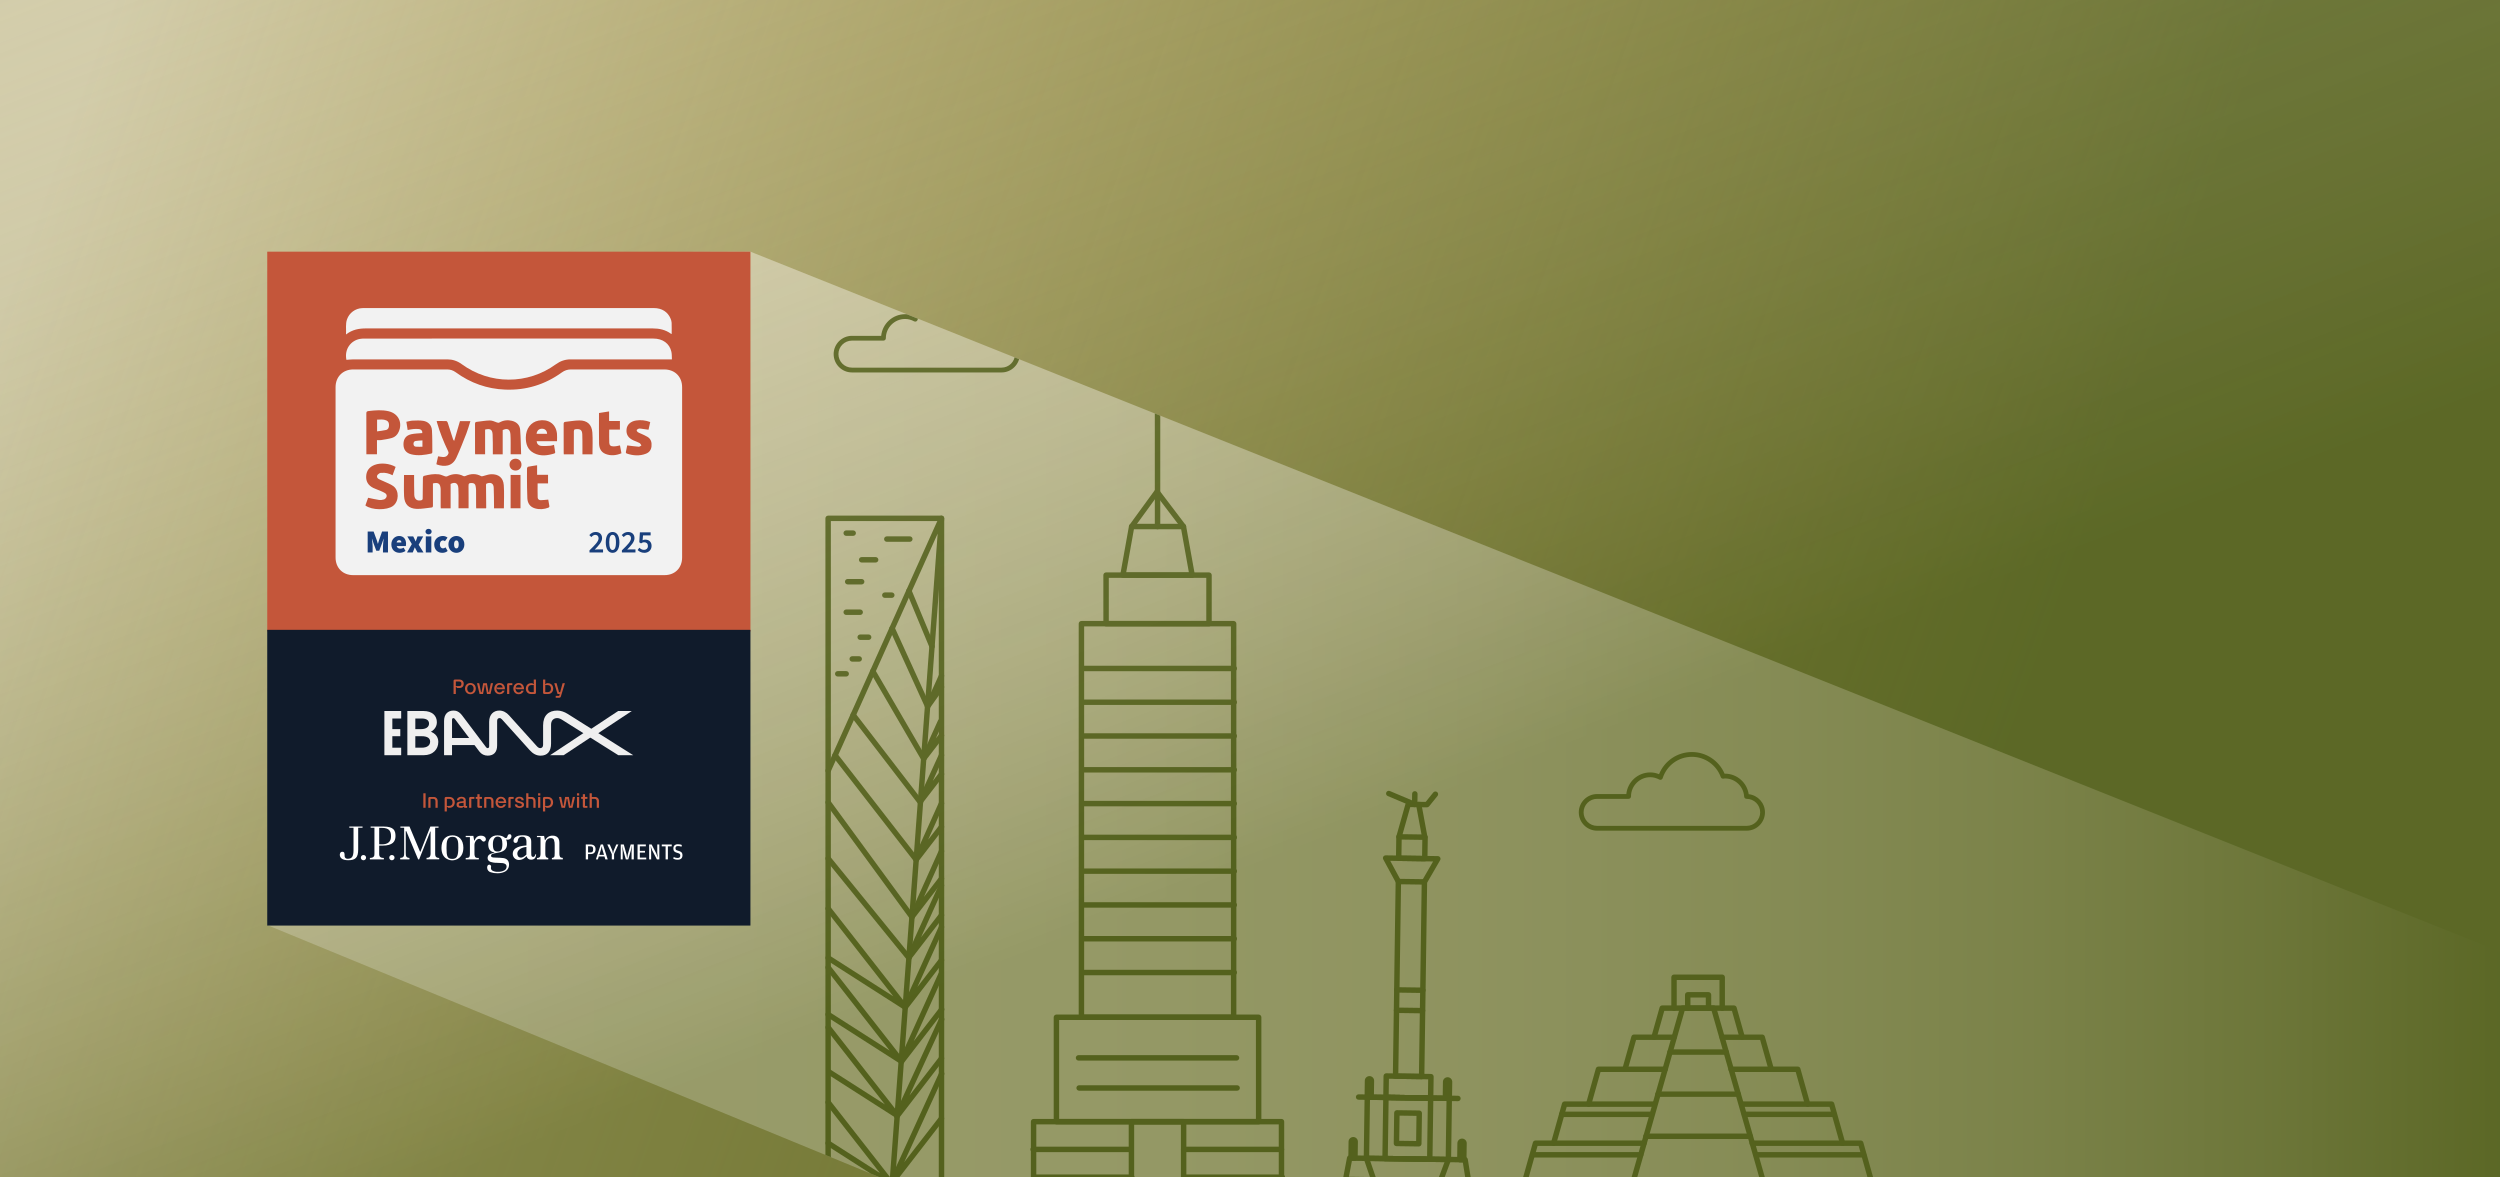 <?xml version="1.0" encoding="UTF-8"?>
<svg id="Camada_1" data-name="Camada 1" xmlns="http://www.w3.org/2000/svg" xmlns:xlink="http://www.w3.org/1999/xlink" viewBox="0 0 3024 1424">
  <rect x="0" y="0" width="3024" height="1424" fill="#333333" stroke="none"/>
  <defs>
    <style>
      .cls-1 {
        fill: none;
      }

      .cls-2 {
        fill: url(#Gradiente_sem_nome_11);
      }

      .cls-3 {
        fill: #efefef;
      }

      .cls-4 {
        fill: #101b2b;
      }

      .cls-5 {
        fill: #646f2f;
      }

      .cls-6 {
        fill: url(#Gradiente_sem_nome_7);
        fill-opacity: .9;
      }

      .cls-7 {
        fill: url(#Gradiente_sem_nome_2);
        fill-opacity: .5;
      }

      .cls-8 {
        fill: #c4563a;
      }

      .cls-9 {
        clip-path: url(#clippath-3);
      }

      .cls-10 {
        clip-path: url(#clippath-2);
      }

      .cls-11 {
        fill: #fff;
      }

      .cls-12 {
        fill: #f2f2f2;
      }

      .cls-13 {
        fill: #54611d;
      }

      .cls-14 {
        fill: url(#Gradiente_sem_nome_11-2);
      }

      .cls-15 {
        fill: url(#Gradiente_sem_nome_11-3);
      }

      .cls-16 {
        clip-path: url(#clippath);
      }

      .cls-17 {
        fill: #193f7c;
      }
    </style>
    <clipPath id="clippath">
      <rect class="cls-1" x="-3425.5" y="0" width="3024" height="1424"/>
    </clipPath>
    <linearGradient id="Gradiente_sem_nome_11" data-name="Gradiente sem nome 11" x1="-9593.68" y1="1251.37" x2="-6377.64" y2="1251.37" gradientTransform="translate(-9888.55) rotate(-180) scale(1 -1)" gradientUnits="userSpaceOnUse">
      <stop offset="0" stop-color="#54611d"/>
      <stop offset=".04" stop-color="#667031"/>
      <stop offset=".12" stop-color="#868b55"/>
      <stop offset=".21" stop-color="#a2a374"/>
      <stop offset=".31" stop-color="#b8b68d"/>
      <stop offset=".42" stop-color="#c9c4a0"/>
      <stop offset=".54" stop-color="#d5cfad"/>
      <stop offset=".7" stop-color="#dcd5b5"/>
      <stop offset="1" stop-color="#dfd7b8"/>
    </linearGradient>
    <clipPath id="clippath-2">
      <rect class="cls-1" y="0" width="3024" height="1424"/>
    </clipPath>
    <linearGradient id="Gradiente_sem_nome_7" data-name="Gradiente sem nome 7" x1="2387.04" y1="398.04" x2="71.04" y2="1232.04" gradientTransform="translate(0 1425.15) scale(1 -1)" gradientUnits="userSpaceOnUse">
      <stop offset="0" stop-color="#f5c363" stop-opacity="0"/>
      <stop offset="1" stop-color="#dfd7b8"/>
    </linearGradient>
    <linearGradient id="Gradiente_sem_nome_11-2" data-name="Gradiente sem nome 11" x1="-13019.18" y1="1247.32" x2="-9803.14" y2="1247.32" xlink:href="#Gradiente_sem_nome_11"/>
    <linearGradient id="Gradiente_sem_nome_11-3" data-name="Gradiente sem nome 11" x1="-13019.18" y1="1247.32" x2="-9803.14" y2="1247.32" xlink:href="#Gradiente_sem_nome_11"/>
    <clipPath id="clippath-3">
      <polygon class="cls-15" points="323.85 1119.25 2924.64 2190.22 3539.9 2087.97 3539.9 1357.62 907.72 304.43 323.85 306.66 323.85 1119.25"/>
    </clipPath>
    <linearGradient id="Gradiente_sem_nome_2" data-name="Gradiente sem nome 2" x1="1771.33" y1="1385.79" x2="1034.96" y2="-527.43" gradientUnits="userSpaceOnUse">
      <stop offset=".2" stop-color="#54611d"/>
      <stop offset=".95" stop-color="#d2caab" stop-opacity="0"/>
    </linearGradient>
  </defs>
  <g class="cls-16">
    <polygon class="cls-2" points="-3101.65 1247.38 -500.86 2318.34 114.4 1967.94 114.4 1237.59 -2517.78 184.39 -3101.65 186.62 -3101.65 1247.38"/>
  </g>
  <g>
    <g class="cls-10">
      <rect class="cls-5" x="-30.24" y="-14.24" width="3084.48" height="1452.48"/>
      <rect class="cls-6" y="0" width="3024" height="1424"/>
      <rect class="cls-1" y="0" width="3024" height="1424"/>
      <g>
        <polygon class="cls-14" points="323.85 1119.25 2924.64 2190.22 3539.9 2087.97 3539.9 1357.62 907.72 304.43 323.85 306.66 323.85 1119.25"/>
        <g class="cls-9">
          <g>
            <g>
              <g>
                <path class="cls-13" d="M1719.56,1305.46l-31.54-.45c-1.82-.03-3.28-1.52-3.25-3.35l3.37-234.55-14.96-27.63c-.56-1.03-.53-2.28.08-3.28.61-1,1.71-1.57,2.87-1.59l63.08.91c1.17.02,2.25.65,2.82,1.67.58,1.02.57,2.27-.01,3.28l-15.74,27.19-3.37,234.55c-.01.87-.37,1.71-1,2.32-.62.6-1.44.93-2.3.93h-.05ZM1681.66,1041.29l12.69,23.44c.27.5.4,1.05.4,1.62l-3.34,232.12,24.94.36,3.33-232.12c0-.56.16-1.12.44-1.61l13.35-23.06-51.82-.75Z"/>
                <path class="cls-13" d="M1730.45,1331.53l-54.07-.78c-.87-.01-1.71-.37-2.32-1-.61-.63-.94-1.47-.93-2.35l.37-25.91c.03-1.82,1.51-3.21,3.35-3.25l54.06.78c1.82.03,3.28,1.52,3.25,3.35l-.37,25.91c-.01.87-.37,1.71-1,2.32-.62.6-1.44.93-2.3.93h-.05ZM1680.05,1304.89l-.28,19.31,47.47.68.28-19.31-47.47-.68Z"/>
                <path class="cls-13" d="M1776.32,1432.08l-148.69-2.14c-.97-.02-1.89-.46-2.51-1.21-.62-.76-.87-1.74-.69-2.7l4.88-25.84c.29-1.56,1.66-2.69,3.24-2.69h.05l139.67,2.01c1.6.02,2.96,1.2,3.21,2.78l4.14,25.97c.15.96-.13,1.94-.76,2.68-.63.73-1.54,1.14-2.49,1.14h-.05ZM1635.29,1404.14l-3.64,19.26,140.85,2.02-3.08-19.36-134.12-1.93Z"/>
                <path class="cls-13" d="M1729.39,1405.49l-54.07-.78c-.87-.01-1.71-.37-2.32-1-.61-.63-.95-1.47-.93-2.34l1.06-73.97c.01-.87.37-1.71,1-2.32.63-.61,1.49-.93,2.35-.93l54.07.78c1.82.03,3.28,1.52,3.25,3.35l-1.06,73.96c-.03,1.81-1.5,3.25-3.3,3.25h-.05ZM1679.68,1330.8l-.97,67.37,47.47.68.97-67.37-47.47-.68Z"/>
                <path class="cls-13" d="M1716.13,1386.81l-27.03-.39c-1.82-.03-3.28-1.52-3.25-3.35l.53-36.98c.01-.87.37-1.71,1-2.32.63-.61,1.52-.97,2.35-.93l27.03.39c1.82.03,3.28,1.52,3.25,3.35l-.53,36.98c-.01.87-.37,1.71-1,2.32-.62.6-1.44.93-2.3.93h-.05ZM1692.93,1349.48l-.44,30.39,20.44.29.44-30.39-20.44-.29Z"/>
                <path class="cls-13" d="M1751.91,1405.82l-99.12-1.42c-.87-.01-1.71-.37-2.32-1-.61-.63-.95-1.47-.93-2.35l1.06-73.97c.03-1.82,1.53-3.37,3.35-3.25l99.12,1.42c.88.01,1.71.37,2.32,1,.61.63.94,1.47.93,2.34l-1.06,73.97c-.03,1.81-1.5,3.25-3.3,3.25h-.05ZM1657.15,1330.47l-.97,67.37,92.52,1.33.97-67.37-92.52-1.33Z"/>
                <path class="cls-13" d="M1763.54,1332c1.8,0,3.27-1.45,3.3-3.25.03-1.82-1.43-3.32-3.25-3.35l-120.15-1.73c-1.83.03-3.32,1.43-3.35,3.25-.03,1.82,1.43,3.32,3.25,3.35l120.15,1.73h.05Z"/>
                <path class="cls-13" d="M1723.34,1041.89l-31.54-.45c-.87-.01-1.71-.37-2.32-1-.61-.63-.95-1.47-.93-2.34l.37-25.91c.03-1.82,1.58-3.19,3.35-3.25l31.54.45c1.82.03,3.28,1.52,3.25,3.35l-.37,25.9c-.03,1.81-1.5,3.25-3.3,3.25h-.05ZM1695.48,1015.57l-.28,19.31,24.94.36.28-19.31-24.94-.36Z"/>
                <path class="cls-13" d="M1692.23,1015.53c1.44,0,2.76-.95,3.17-2.4l10.43-36.83,20.21.29c1.03-.02,1.98-.44,2.62-1.23l10.19-12.64c1.14-1.42.92-3.49-.5-4.64-1.42-1.14-3.5-.92-4.64.5l-9.18,11.39-21.14-.3h-.05c-1.47,0-2.77.98-3.17,2.4l-11.12,39.27c-.5,1.75.52,3.58,2.28,4.07.3.09.6.12.9.12Z"/>
                <path class="cls-13" d="M1723.42,1015.98c.2,0,.4-.02.6-.06,1.79-.33,2.97-2.05,2.64-3.84l-7.32-39.54c-.33-1.79-2.04-2.98-3.84-2.64-1.79.33-2.97,2.05-2.64,3.84l7.32,39.54c.29,1.59,1.68,2.7,3.24,2.7Z"/>
                <path class="cls-13" d="M1711.22,976.37c.63,0,1.26-.18,1.8-.54.92-.6,1.48-1.62,1.49-2.71l.18-12.78c.03-1.82-1.43-3.32-3.25-3.35-1.82-.05-3.32,1.43-3.35,3.25l-.11,7.89-26.84-11.33c-1.68-.7-3.61.08-4.32,1.76-.71,1.68.08,3.61,1.76,4.32l31.36,13.24c.41.17.85.26,1.28.26Z"/>
                <path class="cls-13" d="M1722.99,1070.05c1.8,0,3.27-1.45,3.3-3.25.03-1.82-1.43-3.32-3.25-3.35l-31.54-.45c-1.83-.02-3.32,1.43-3.35,3.25-.03,1.82,1.43,3.32,3.25,3.35l31.54.45h.05Z"/>
                <path class="cls-13" d="M1721.1,1201.13c1.8,0,3.27-1.45,3.3-3.25.03-1.82-1.43-3.32-3.25-3.35l-31.54-.45h-.05c-1.8,0-3.27,1.45-3.3,3.25-.03,1.82,1.43,3.32,3.25,3.35l31.54.45h.05Z"/>
                <path class="cls-13" d="M1720.75,1225.76c1.8,0,3.27-1.45,3.3-3.25.03-1.82-1.43-3.32-3.25-3.35l-31.54-.45c-1.77-.07-3.32,1.43-3.35,3.25-.03,1.82,1.43,3.32,3.25,3.35l31.54.45h.05Z"/>
                <g>
                  <path class="cls-13" d="M1742.35,1431.59c1.34,0,2.6-.82,3.09-2.15l9.61-25.77c.64-1.71-.23-3.61-1.94-4.24-1.71-.63-3.61.23-4.24,1.94l-9.61,25.77c-.64,1.71.23,3.61,1.94,4.24.38.14.77.21,1.15.21Z"/>
                  <path class="cls-13" d="M1661.7,1430.43c.35,0,.71-.06,1.06-.18,1.72-.59,2.65-2.46,2.06-4.19l-8.86-26.04c-.59-1.72-2.46-2.65-4.19-2.06-1.72.59-2.65,2.46-2.06,4.19l8.86,26.04c.47,1.37,1.75,2.24,3.12,2.24Z"/>
                </g>
              </g>
              <g>
                <path class="cls-13" d="M1753.07,1331.85c.86,0,1.68-.33,2.3-.93.63-.61.99-1.45,1-2.32l.29-19.87c.02-1.51-.55-2.94-1.6-4.02-1.05-1.08-2.47-1.69-3.98-1.71-1.56.04-2.94.55-4.02,1.6-1.08,1.05-1.69,2.46-1.71,3.97l-.29,19.87c-.03,1.82,1.43,3.32,3.25,3.35l4.71.07h.05Z"/>
                <path class="cls-13" d="M1658.57,1330.49c1.8,0,3.27-1.45,3.3-3.25l.29-19.87c.02-1.51-.55-2.94-1.6-4.02-1.05-1.08-2.46-1.69-3.97-1.72-3.17.04-5.69,2.46-5.74,5.57l-.29,19.88c-.01.87.32,1.72.93,2.35.61.63,1.44.99,2.32,1l4.72.07h.05Z"/>
              </g>
              <g>
                <path class="cls-13" d="M1770.57,1406.08c.86,0,1.68-.33,2.3-.93.63-.61.99-1.45,1-2.32l.29-19.87c.02-1.51-.55-2.94-1.6-4.02-1.05-1.08-2.47-1.69-3.98-1.71-1.55,0-2.94.55-4.02,1.6-1.08,1.05-1.69,2.47-1.71,3.98l-.29,19.87c-.03,1.82,1.43,3.32,3.25,3.35l4.71.07h.05Z"/>
                <path class="cls-13" d="M1638.94,1404.19c.86,0,1.68-.33,2.3-.93.63-.61.99-1.45,1-2.32l.28-19.88c.02-1.51-.55-2.94-1.6-4.02-1.05-1.08-2.46-1.69-3.97-1.71-1.5,0-2.94.55-4.03,1.6s-1.69,2.47-1.71,3.97l-.29,19.87c-.03,1.82,1.43,3.32,3.25,3.35l4.71.07h.05Z"/>
              </g>
            </g>
            <g>
              <path class="cls-13" d="M998.42,1432.12v-805.11c0-1.82,1.48-3.3,3.3-3.3h137.13c1.82,0,3.3,1.48,3.3,3.3v805.11c0,1.82-1.48,3.3-3.3,3.3h-137.13c-1.82,0-3.3-1.48-3.3-3.3ZM1135.55,630.3h-130.54s0,798.52,0,798.52h130.54s0-798.52,0-798.52Z"/>
              <path class="cls-13" d="M1079.13,1435.42c1.71,0,3.16-1.32,3.29-3.05l59.72-805.11c.12-1.6-.93-3.05-2.48-3.44-1.55-.39-3.16.39-3.82,1.85l-137.13,305.24c-.75,1.66,0,3.61,1.66,4.36,1.66.75,3.62,0,4.36-1.66l129.45-288.13-58.33,786.41c-.13,1.82,1.23,3.4,3.05,3.53.08,0,.16,0,.25,0Z"/>
              <path class="cls-13" d="M1094.99,1221.63c.9,0,1.8-.37,2.44-1.08,1.08-1.19,1.15-2.98.16-4.25l-93.27-119.36c-1.12-1.43-3.2-1.69-4.63-.57-1.43,1.12-1.69,3.19-.57,4.63l81.38,104.13-77-49.27c-1.54-.98-3.57-.53-4.56,1-.98,1.54-.53,3.58,1,4.56l93.27,59.68c.55.35,1.16.52,1.78.52Z"/>
              <path class="cls-13" d="M1090.56,1287.2c.9,0,1.8-.37,2.44-1.08,1.08-1.19,1.15-2.98.16-4.25l-88.85-113.69c-1.12-1.43-3.2-1.69-4.63-.57-1.43,1.12-1.69,3.19-.57,4.63l76.96,98.48-72.58-46.44c-1.54-.98-3.57-.53-4.56,1-.98,1.54-.53,3.58,1,4.56l88.85,56.85c.55.35,1.16.52,1.78.52Z"/>
              <path class="cls-13" d="M1084.84,1352.37c.9,0,1.8-.37,2.44-1.08,1.08-1.19,1.15-2.98.16-4.25l-83.13-106.38c-1.12-1.43-3.2-1.69-4.63-.57-1.43,1.12-1.69,3.19-.57,4.63l71.24,91.16-66.11-42.3c-1.54-.98-3.57-.53-4.56,1-.98,1.54-.53,3.58,1,4.56l82.38,52.71c.55.35,1.16.52,1.78.52Z"/>
              <path class="cls-13" d="M1078.88,1435.42c.9,0,1.8-.37,2.44-1.08,1.08-1.19,1.15-2.99.16-4.25l-77.17-98.75c-1.12-1.43-3.2-1.69-4.63-.57-1.43,1.12-1.69,3.19-.57,4.63l65.28,83.53-60.9-38.97c-1.54-.98-3.57-.53-4.56,1-.98,1.54-.53,3.58,1,4.56l77.17,49.37c.55.35,1.16.52,1.78.52Z"/>
              <path class="cls-13" d="M1099.42,1161.95c.73,0,1.47-.24,2.08-.74,1.41-1.15,1.63-3.23.48-4.64l-97.7-120.25c-1.15-1.41-3.23-1.62-4.64-.48-1.41,1.15-1.63,3.23-.48,4.64l97.7,120.25c.65.8,1.6,1.22,2.56,1.22Z"/>
              <path class="cls-13" d="M1103.09,1112.46c.68,0,1.36-.21,1.95-.64,1.47-1.08,1.79-3.14.71-4.61l-101.37-138.58c-1.07-1.47-3.14-1.79-4.61-.72-1.47,1.08-1.79,3.14-.71,4.61l101.37,138.58c.65.88,1.65,1.35,2.66,1.35Z"/>
              <path class="cls-13" d="M1108.23,1043.17c.71,0,1.42-.23,2.02-.69,1.44-1.12,1.7-3.19.58-4.63l-98.11-126.33c-1.12-1.44-3.19-1.7-4.63-.58-1.44,1.12-1.7,3.19-.58,4.63l98.11,126.33c.65.84,1.62,1.28,2.61,1.28Z"/>
              <path class="cls-13" d="M1113.37,973.88c.7,0,1.41-.22,2.01-.68,1.44-1.11,1.72-3.18.6-4.63l-81.34-105.8c-1.11-1.45-3.18-1.71-4.62-.61-1.44,1.11-1.72,3.18-.6,4.63l81.34,105.8c.65.85,1.63,1.29,2.62,1.29Z"/>
              <path class="cls-13" d="M1117.29,920.97c.56,0,1.13-.14,1.66-.45,1.57-.92,2.11-2.94,1.19-4.51l-61.52-105.76c-.92-1.58-2.93-2.11-4.51-1.19-1.57.92-2.11,2.94-1.19,4.51l61.52,105.76c.61,1.05,1.72,1.64,2.85,1.64Z"/>
              <path class="cls-13" d="M1121.99,857.56c.46,0,.92-.09,1.36-.3,1.66-.76,2.39-2.71,1.64-4.37l-42.91-94.23c-.76-1.66-2.71-2.39-4.37-1.63-1.66.76-2.39,2.71-1.64,4.37l42.91,94.23c.55,1.21,1.75,1.93,3,1.93Z"/>
              <path class="cls-13" d="M1127.36,785.26c.42,0,.85-.08,1.27-.25,1.68-.7,2.48-2.63,1.78-4.31l-27.94-67.19c-.7-1.68-2.63-2.48-4.31-1.78-1.68.7-2.48,2.63-1.78,4.31l27.94,67.19c.53,1.27,1.75,2.03,3.05,2.03Z"/>
              <path class="cls-13" d="M1084.84,1353.67c.99,0,1.97-.45,2.62-1.29l54-70.21c1.11-1.44.84-3.51-.6-4.63-1.44-1.11-3.52-.84-4.63.61l-36.06,46.88,41.88-90.73c.76-1.66.04-3.61-1.61-4.38-1.65-.76-3.61-.04-4.38,1.61l-54.21,117.45c-.7,1.52-.15,3.33,1.29,4.2.53.32,1.12.48,1.71.48Z"/>
              <path class="cls-13" d="M1090.56,1287.2c.99,0,1.97-.45,2.62-1.29l48.49-62.94c1.11-1.44.84-3.51-.6-4.63-1.44-1.11-3.51-.84-4.63.6l-31.18,40.47,36.11-79.81c.75-1.66.01-3.61-1.65-4.36-1.66-.75-3.61-.01-4.36,1.65l-47.81,105.65c-.69,1.52-.13,3.33,1.31,4.19.53.32,1.12.47,1.7.47Z"/>
              <path class="cls-13" d="M1094.98,1221.63c.99,0,1.97-.45,2.62-1.29l43.86-56.94c1.11-1.44.84-3.51-.6-4.63-1.44-1.11-3.51-.84-4.63.6l-26.55,34.46,32.17-71.09c.75-1.66.01-3.61-1.65-4.36-1.66-.75-3.61-.02-4.36,1.65l-43.86,96.94c-.69,1.52-.13,3.33,1.31,4.19.53.32,1.12.47,1.7.47Z"/>
              <path class="cls-13" d="M1099.41,1161.51c.99,0,1.97-.45,2.62-1.29l39.44-51.19c1.11-1.44.84-3.51-.6-4.63-1.44-1.11-3.51-.84-4.63.6l-22.12,28.71,27.74-61.31c.75-1.66.01-3.61-1.65-4.36-1.66-.76-3.61-.02-4.36,1.65l-39.44,87.15c-.69,1.52-.13,3.33,1.31,4.19.53.32,1.12.47,1.7.47Z"/>
              <path class="cls-13" d="M1103.08,1112.46c.99,0,1.97-.45,2.62-1.29l35.76-46.42c1.11-1.44.84-3.51-.6-4.63-1.44-1.11-3.51-.84-4.63.6l-18.65,24.2,24.27-54.01c.75-1.66,0-3.61-1.66-4.36-1.67-.74-3.61,0-4.36,1.66l-35.76,79.6c-.69,1.53-.12,3.32,1.31,4.18.53.32,1.11.47,1.69.47Z"/>
              <path class="cls-13" d="M1108.22,1043.17c.99,0,1.97-.45,2.62-1.29l30.62-39.75c1.11-1.44.84-3.51-.6-4.63-1.44-1.11-3.51-.84-4.63.6l-13.5,17.52,19.12-42.55c.75-1.66,0-3.61-1.66-4.36-1.67-.75-3.61,0-4.36,1.66l-30.62,68.14c-.69,1.53-.12,3.32,1.31,4.18.53.32,1.11.47,1.69.47Z"/>
              <path class="cls-13" d="M1113.36,972.69c.99,0,1.97-.45,2.62-1.29l25.48-33.08c1.11-1.44.84-3.51-.6-4.63-1.44-1.11-3.51-.84-4.63.6l-7.93,10.3,13.54-29.69c.76-1.66.03-3.61-1.63-4.37-1.66-.76-3.61-.03-4.37,1.63l-25.48,55.85c-.7,1.53-.14,3.33,1.3,4.2.53.32,1.12.47,1.7.47Z"/>
              <path class="cls-13" d="M1117.29,920.97c.99,0,1.97-.45,2.62-1.29l21.56-27.99c1.11-1.44.84-3.51-.6-4.63-1.44-1.11-3.51-.84-4.63.6l-4.25,5.51,8.62-19.06c.75-1.66.01-3.61-1.65-4.36-1.66-.75-3.61-.01-4.36,1.65l-20.32,44.9c-.69,1.52-.13,3.33,1.31,4.19.53.32,1.12.47,1.7.47Z"/>
              <path class="cls-13" d="M1121.99,858c1.04,0,2.05-.49,2.69-1.39l16.86-23.7c1.06-1.48.71-3.54-.78-4.6-.91-.65-2.04-.77-3.02-.42l4.11-9.09c.75-1.66.01-3.61-1.65-4.36-1.66-.75-3.61-.01-4.36,1.65l-16.86,37.25c-.7,1.55-.11,3.37,1.36,4.22.52.3,1.08.44,1.64.44Z"/>
              <path class="cls-13" d="M1078.88,1433.66c.99,0,1.97-.45,2.61-1.28l59.96-77.52c1.11-1.44.85-3.51-.59-4.63-1.44-1.11-3.51-.85-4.63.59l-42.46,54.9,48.27-105.61c.76-1.66.03-3.61-1.63-4.37-1.66-.76-3.62-.03-4.37,1.63l-60.17,131.62c-.7,1.52-.14,3.33,1.29,4.2.53.32,1.12.47,1.7.47Z"/>
              <path class="cls-13" d="M1072.69,655.37h27.84c1.82,0,3.3-1.48,3.3-3.3s-1.48-3.3-3.3-3.3h-27.84c-1.82,0-3.3,1.48-3.3,3.3s1.48,3.3,3.3,3.3Z"/>
              <path class="cls-13" d="M1042.27,680.44h16.91c1.82,0,3.3-1.48,3.3-3.3s-1.48-3.3-3.3-3.3h-16.91c-1.82,0-3.3,1.48-3.3,3.3,0,1.82,1.48,3.3,3.3,3.3Z"/>
              <path class="cls-13" d="M1070.28,723.2h8.45c1.82,0,3.3-1.48,3.3-3.3,0-1.82-1.48-3.3-3.3-3.3h-8.45c-1.82,0-3.3,1.48-3.3,3.3s1.48,3.3,3.3,3.3Z"/>
              <path class="cls-13" d="M1030.86,800.36h8.45c1.82,0,3.3-1.48,3.3-3.3,0-1.82-1.48-3.3-3.3-3.3h-8.45c-1.82,0-3.3,1.48-3.3,3.3,0,1.82,1.48,3.3,3.3,3.3Z"/>
              <path class="cls-13" d="M1023.57,648.17h8.45c1.82,0,3.3-1.48,3.3-3.3s-1.48-3.3-3.3-3.3h-8.45c-1.82,0-3.3,1.48-3.3,3.3s1.48,3.3,3.3,3.3Z"/>
              <path class="cls-13" d="M1023.57,743.84h16.91c1.82,0,3.3-1.48,3.3-3.3s-1.48-3.3-3.3-3.3h-16.91c-1.82,0-3.3,1.48-3.3,3.3s1.48,3.3,3.3,3.3Z"/>
              <path class="cls-13" d="M1025.36,706.93h16.91c1.82,0,3.3-1.48,3.3-3.3,0-1.82-1.48-3.3-3.3-3.3h-16.91c-1.82,0-3.3,1.48-3.3,3.3,0,1.82,1.48,3.3,3.3,3.3Z"/>
              <path class="cls-13" d="M1040.48,774.07h10.24c1.82,0,3.3-1.48,3.3-3.3,0-1.82-1.48-3.3-3.3-3.3h-10.24c-1.82,0-3.3,1.48-3.3,3.3,0,1.82,1.48,3.3,3.3,3.3Z"/>
              <path class="cls-13" d="M1013.33,818.35h10.24c1.82,0,3.3-1.48,3.3-3.3s-1.48-3.3-3.3-3.3h-10.24c-1.82,0-3.3,1.48-3.3,3.3s1.48,3.3,3.3,3.3Z"/>
            </g>
            <g>
              <path class="cls-13" d="M2024.9,1222.76c1.82,0,3.3-1.48,3.3-3.3v-34.08h51.68v34.08c0,1.82,1.48,3.3,3.3,3.3,1.82,0,3.3-1.48,3.3-3.3v-37.38c0-1.82-1.48-3.3-3.3-3.3h-58.27c-1.82,0-3.3,1.48-3.3,3.3v37.38c0,1.82,1.48,3.3,3.3,3.3Z"/>
              <path class="cls-13" d="M2041.47,1222.76c1.82,0,3.3-1.48,3.3-3.3v-12.83h18.54v12.83c0,1.82,1.48,3.3,3.3,3.3,1.82,0,3.3-1.48,3.3-3.3v-16.13c0-1.82-1.48-3.3-3.3-3.3h-25.14c-1.82,0-3.3,1.48-3.3,3.3v16.13c0,1.82,1.48,3.3,3.3,3.3Z"/>
              <path class="cls-13" d="M2000.71,1257.94c1.44,0,2.76-.95,3.17-2.41l9.22-32.78h81.86s9.22,32.78,9.22,32.78c.49,1.75,2.32,2.77,4.07,2.28,1.75-.49,2.78-2.31,2.28-4.07l-9.9-35.18c-.4-1.42-1.7-2.4-3.17-2.4h-86.86c-1.48,0-2.78.98-3.18,2.4l-9.9,35.18c-.49,1.75.53,3.58,2.28,4.07.3.08.6.12.9.12Z"/>
              <path class="cls-13" d="M1965.6,1296.7c1.44,0,2.76-.95,3.17-2.4l10.23-36.36h45.9c1.82,0,3.3-1.48,3.3-3.3s-1.48-3.3-3.3-3.3h-48.4c-1.48,0-2.78.98-3.18,2.41l-10.9,38.76c-.49,1.75.53,3.58,2.28,4.07.3.08.6.12.9.12Z"/>
              <path class="cls-13" d="M2142.47,1296.7c.3,0,.6-.04.9-.12,1.75-.49,2.78-2.31,2.28-4.07l-10.9-38.76c-.4-1.42-1.7-2.41-3.17-2.41h-48.4c-1.82,0-3.3,1.48-3.3,3.3s1.48,3.3,3.3,3.3h45.9s10.23,36.36,10.23,36.36c.41,1.45,1.73,2.4,3.17,2.4Z"/>
              <path class="cls-13" d="M1921.62,1338.84c1.44,0,2.76-.95,3.17-2.4l11.17-39.73h78.15c1.82,0,3.3-1.48,3.3-3.3,0-1.82-1.48-3.3-3.3-3.3h-80.64c-1.48,0-2.78.98-3.17,2.41l-11.85,42.14c-.49,1.75.53,3.58,2.28,4.07.3.08.6.12.9.12Z"/>
              <path class="cls-13" d="M2186.45,1338.84c.3,0,.6-.04.9-.12,1.75-.49,2.78-2.31,2.28-4.07l-11.85-42.14c-.4-1.42-1.7-2.41-3.17-2.41h-80.64c-1.82,0-3.3,1.48-3.3,3.3,0,1.82,1.48,3.3,3.3,3.3h78.15s11.17,39.73,11.17,39.73c.41,1.45,1.73,2.4,3.17,2.4Z"/>
              <path class="cls-13" d="M1879.27,1386.11c1.44,0,2.76-.95,3.17-2.4l12.62-44.86h105.65c1.82,0,3.3-1.48,3.3-3.3s-1.48-3.3-3.3-3.3h-108.15c-1.48,0-2.78.98-3.18,2.4l-13.29,47.27c-.49,1.75.53,3.58,2.28,4.07.3.08.6.12.9.12Z"/>
              <path class="cls-13" d="M2228.8,1386.11c.3,0,.6-.04.9-.12,1.75-.49,2.78-2.31,2.28-4.07l-13.29-47.27c-.4-1.42-1.7-2.4-3.18-2.4h-108.16c-1.82,0-3.3,1.48-3.3,3.3s1.48,3.3,3.3,3.3h105.66s12.62,44.86,12.62,44.86c.41,1.45,1.73,2.4,3.17,2.4Z"/>
              <path class="cls-13" d="M1844.05,1433.38h131.02c1.82,0,3.3-1.48,3.3-3.3,0-1.82-1.48-3.3-3.3-3.3h-126.67s11.44-40.67,11.44-40.67h128.73c1.82,0,3.3-1.48,3.3-3.3,0-1.82-1.48-3.3-3.3-3.3h-131.23c-1.48,0-2.78.98-3.17,2.4l-13.29,47.27c-.28.99-.08,2.06.55,2.89.62.82,1.6,1.31,2.63,1.31Z"/>
              <path class="cls-13" d="M2134.1,1433.38h129.91c1.03,0,2.01-.48,2.63-1.31.62-.82.83-1.89.55-2.89l-13.29-47.27c-.4-1.42-1.7-2.4-3.18-2.4h-131.23c-1.82,0-3.3,1.48-3.3,3.3,0,1.82,1.48,3.3,3.3,3.3h128.73s11.44,40.67,11.44,40.67h-125.56c-1.82,0-3.3,1.48-3.3,3.3,0,1.82,1.48,3.3,3.3,3.3Z"/>
              <path class="cls-13" d="M1972.61,1432.07c-.62-.83-.82-1.9-.54-2.89l60-210.62c.4-1.42,1.7-2.39,3.17-2.39h37.6c1.47,0,2.77.98,3.17,2.39l60.26,210.62c.28,1,.08,2.07-.54,2.89-.62.83-1.6,1.31-2.63,1.31h-157.86c-1.04,0-2.01-.48-2.63-1.31ZM2070.35,1222.76h-32.62s-58.11,204.02-58.11,204.02h149.11s-58.38-204.02-58.38-204.02Z"/>
              <path class="cls-13" d="M1853.86,1400.11h130.71c1.82,0,3.3-1.48,3.3-3.3,0-1.82-1.48-3.3-3.3-3.3h-130.71c-1.82,0-3.3,1.48-3.3,3.3,0,1.82,1.48,3.3,3.3,3.3Z"/>
              <path class="cls-13" d="M2124.27,1400.11h129.93c1.82,0,3.3-1.48,3.3-3.3,0-1.82-1.48-3.3-3.3-3.3h-129.93c-1.82,0-3.3,1.48-3.3,3.3,0,1.82,1.48,3.3,3.3,3.3Z"/>
              <path class="cls-13" d="M1889.08,1351.21h108.65c1.82,0,3.3-1.48,3.3-3.3,0-1.82-1.48-3.3-3.3-3.3h-108.65c-1.82,0-3.3,1.48-3.3,3.3,0,1.82,1.48,3.3,3.3,3.3Z"/>
              <path class="cls-13" d="M2110.07,1351.21h108.33c1.82,0,3.3-1.48,3.3-3.3,0-1.82-1.48-3.3-3.3-3.3h-108.33c-1.82,0-3.3,1.48-3.3,3.3,0,1.82,1.48,3.3,3.3,3.3Z"/>
              <path class="cls-13" d="M1990.97,1377.72h126.13c1.82,0,3.3-1.48,3.3-3.3,0-1.82-1.48-3.3-3.3-3.3h-126.13c-1.82,0-3.3,1.48-3.3,3.3s1.48,3.3,3.3,3.3Z"/>
              <path class="cls-13" d="M2005.51,1326.81h97.04c1.82,0,3.3-1.48,3.3-3.3,0-1.82-1.48-3.3-3.3-3.3h-97.04c-1.82,0-3.3,1.48-3.3,3.3,0,1.82,1.48,3.3,3.3,3.3Z"/>
              <path class="cls-13" d="M2020.06,1275.9h67.96c1.82,0,3.3-1.48,3.3-3.3,0-1.82-1.48-3.3-3.3-3.3h-67.96c-1.82,0-3.3,1.48-3.3,3.3,0,1.82,1.48,3.3,3.3,3.3Z"/>
            </g>
            <path class="cls-13" d="M1909.7,982.64c0-12.21,9.93-22.14,22.14-22.14h35.36c1.46-14.68,13.87-26.17,28.93-26.17,3.62,0,7.19.71,10.65,2.12,6.52-16.15,22.12-26.78,39.77-26.78,17.22,0,32.8,10.43,39.49,26.19.18,0,.36-.02.54-.02,14.45,0,26.56,10.7,28.65,24.8,11.05,1.23,19.67,10.63,19.67,22,0,12.21-9.93,22.14-22.14,22.14h-180.91c-12.21,0-22.14-9.93-22.14-22.14ZM2085.41,941.74c-.33.05-.65.09-.98.12-1.31.15-2.54-.66-2.99-1.9-5.31-14.66-19.33-24.51-34.89-24.51-16.23,0-30.44,10.39-35.38,25.84-.26.82-.87,1.48-1.67,1.8-.8.32-1.7.28-2.45-.13-3.53-1.9-7.21-2.86-10.92-2.86-12.84,0-23.28,10.44-23.28,23.28,0,1.6-1.3,2.89-2.89,2.89h-38.11c-9.02,0-16.35,7.34-16.35,16.35,0,9.02,7.34,16.35,16.35,16.35h180.91c9.02,0,16.35-7.34,16.35-16.35,0-9.02-7.33-16.35-16.5-16.35-1.53,0-2.8-1.19-2.89-2.73-.72-12.3-10.88-21.93-23.13-21.93-.4,0-.79.06-1.17.11Z"/>
            <path class="cls-13" d="M1008.37,428.37c0-12.21,9.93-22.14,22.14-22.14h35.36c1.46-14.68,13.87-26.17,28.93-26.17,3.62,0,7.19.71,10.65,2.12,6.52-16.15,22.12-26.78,39.77-26.78,17.22,0,32.8,10.43,39.49,26.19.18,0,.36-.02.54-.02,14.45,0,26.56,10.7,28.65,24.8,11.05,1.23,19.67,10.63,19.67,22,0,12.21-9.93,22.14-22.14,22.14h-180.91c-12.21,0-22.14-9.93-22.14-22.14ZM1184.08,387.47c-.33.05-.65.09-.98.12-1.31.15-2.54-.66-2.99-1.9-5.31-14.66-19.33-24.51-34.89-24.51-16.23,0-30.44,10.39-35.38,25.84-.26.82-.87,1.48-1.67,1.8-.8.32-1.7.28-2.45-.13-3.53-1.9-7.21-2.86-10.92-2.86-12.84,0-23.28,10.44-23.28,23.28,0,1.6-1.3,2.89-2.89,2.89h-38.11c-9.02,0-16.35,7.34-16.35,16.35,0,9.02,7.34,16.35,16.35,16.35h180.91c9.02,0,16.35-7.34,16.35-16.35,0-9.02-7.33-16.35-16.5-16.35-1.53,0-2.8-1.19-2.89-2.73-.72-12.3-10.88-21.93-23.13-21.93-.4,0-.79.06-1.17.11Z"/>
            <g>
              <path class="cls-13" d="M1304.8,1230.5v-476.08c0-1.82,1.48-3.3,3.3-3.3h184.12c1.82,0,3.3,1.48,3.3,3.3v476.08c0,1.82-1.48,3.3-3.3,3.3h-184.12c-1.82,0-3.3-1.48-3.3-3.3ZM1488.92,757.71h-177.52s0,469.49,0,469.49h177.52s0-469.49,0-469.49Z"/>
              <path class="cls-13" d="M1246.93,1525.09v-168.34c0-1.82,1.48-3.3,3.3-3.3h299.85c1.82,0,3.3,1.48,3.3,3.3v168.34c0,1.82-1.48,3.3-3.3,3.3h-299.85c-1.82,0-3.3-1.48-3.3-3.3ZM1546.78,1360.05h-293.26s0,161.74,0,161.74h293.26s0-161.74,0-161.74Z"/>
              <path class="cls-13" d="M1274.55,1356.75v-126.25c0-1.82,1.48-3.3,3.3-3.3h244.62c1.82,0,3.3,1.48,3.3,3.3v126.25c0,1.82-1.48,3.3-3.3,3.3h-244.62c-1.82,0-3.3-1.48-3.3-3.3ZM1519.16,1233.8h-238.02s0,119.66,0,119.66h238.02s0-119.66,0-119.66Z"/>
              <path class="cls-13" d="M1304.59,1282.9h191.13c1.82,0,3.3-1.48,3.3-3.3s-1.48-3.3-3.3-3.3h-191.13c-1.82,0-3.3,1.48-3.3,3.3s1.48,3.3,3.3,3.3Z"/>
              <path class="cls-13" d="M1431.72,1393.61h118.36c1.82,0,3.3-1.48,3.3-3.3,0-1.82-1.48-3.3-3.3-3.3h-118.36c-1.82,0-3.3,1.48-3.3,3.3,0,1.82,1.48,3.3,3.3,3.3Z"/>
              <path class="cls-13" d="M1249.64,1393.61h118.36c1.82,0,3.3-1.48,3.3-3.3,0-1.82-1.48-3.3-3.3-3.3h-118.36c-1.82,0-3.3,1.48-3.3,3.3,0,1.82,1.48,3.3,3.3,3.3Z"/>
              <path class="cls-13" d="M1432.74,1427.2h118.36c1.82,0,3.3-1.48,3.3-3.3,0-1.82-1.48-3.3-3.3-3.3h-118.36c-1.82,0-3.3,1.48-3.3,3.3,0,1.82,1.48,3.3,3.3,3.3Z"/>
              <path class="cls-13" d="M1250.66,1427.2h118.36c1.82,0,3.3-1.48,3.3-3.3,0-1.82-1.48-3.3-3.3-3.3h-118.36c-1.82,0-3.3,1.48-3.3,3.3,0,1.82,1.48,3.3,3.3,3.3Z"/>
              <path class="cls-13" d="M1305.31,1319.32h191.13c1.82,0,3.3-1.48,3.3-3.3,0-1.82-1.48-3.3-3.3-3.3h-191.13c-1.82,0-3.3,1.48-3.3,3.3,0,1.82,1.48,3.3,3.3,3.3Z"/>
              <g>
                <path class="cls-13" d="M1308.82,1138.79h184.12c1.82,0,3.3-1.48,3.3-3.3,0-1.82-1.48-3.3-3.3-3.3h-184.12c-1.82,0-3.3,1.48-3.3,3.3,0,1.82,1.48,3.3,3.3,3.3Z"/>
                <path class="cls-13" d="M1308.82,1179.66h184.12c1.82,0,3.3-1.48,3.3-3.3s-1.48-3.3-3.3-3.3h-184.12c-1.82,0-3.3,1.48-3.3,3.3s1.48,3.3,3.3,3.3Z"/>
                <path class="cls-13" d="M1308.82,1057.06h184.12c1.82,0,3.3-1.48,3.3-3.3,0-1.82-1.48-3.3-3.3-3.3h-184.12c-1.82,0-3.3,1.48-3.3,3.3,0,1.82,1.48,3.3,3.3,3.3Z"/>
                <path class="cls-13" d="M1308.82,1097.92h184.12c1.82,0,3.3-1.48,3.3-3.3s-1.48-3.3-3.3-3.3h-184.12c-1.82,0-3.3,1.48-3.3,3.3s1.48,3.3,3.3,3.3Z"/>
                <path class="cls-13" d="M1308.82,975.32h184.12c1.82,0,3.3-1.48,3.3-3.3,0-1.82-1.48-3.3-3.3-3.3h-184.12c-1.82,0-3.3,1.48-3.3,3.3,0,1.82,1.48,3.3,3.3,3.3Z"/>
                <path class="cls-13" d="M1308.82,1016.19h184.12c1.82,0,3.3-1.48,3.3-3.3s-1.48-3.3-3.3-3.3h-184.12c-1.82,0-3.3,1.48-3.3,3.3s1.48,3.3,3.3,3.3Z"/>
                <path class="cls-13" d="M1308.82,893.59h184.12c1.82,0,3.3-1.48,3.3-3.3,0-1.82-1.48-3.3-3.3-3.3h-184.12c-1.82,0-3.3,1.48-3.3,3.3,0,1.82,1.48,3.3,3.3,3.3Z"/>
                <path class="cls-13" d="M1308.82,934.46h184.12c1.82,0,3.3-1.48,3.3-3.3s-1.48-3.3-3.3-3.3h-184.12c-1.82,0-3.3,1.48-3.3,3.3s1.48,3.3,3.3,3.3Z"/>
                <path class="cls-13" d="M1308.82,811.86h184.12c1.82,0,3.3-1.48,3.3-3.3,0-1.82-1.48-3.3-3.3-3.3h-184.12c-1.82,0-3.3,1.48-3.3,3.3,0,1.82,1.48,3.3,3.3,3.3Z"/>
                <path class="cls-13" d="M1308.82,852.72h184.12c1.82,0,3.3-1.48,3.3-3.3s-1.48-3.3-3.3-3.3h-184.12c-1.82,0-3.3,1.48-3.3,3.3s1.48,3.3,3.3,3.3Z"/>
              </g>
              <path class="cls-13" d="M1365.29,1525.09v-168.34c0-1.82,1.48-3.3,3.3-3.3h63.13c1.82,0,3.3,1.48,3.3,3.3v168.34c0,1.82-1.48,3.3-3.3,3.3h-63.13c-1.82,0-3.3-1.48-3.3-3.3ZM1428.42,1360.05h-56.53s0,161.74,0,161.74h56.53s0-161.74,0-161.74Z"/>
              <path class="cls-13" d="M1334.61,754.42v-58.74c0-1.82,1.48-3.3,3.3-3.3h124.5c1.82,0,3.3,1.48,3.3,3.3v58.74c0,1.82-1.48,3.3-3.3,3.3h-124.5c-1.82,0-3.3-1.48-3.3-3.3ZM1459.11,698.97h-117.9s0,52.15,0,52.15h117.9s0-52.15,0-52.15Z"/>
              <path class="cls-13" d="M1355.77,697.79c-.63-.75-.89-1.74-.72-2.7l10.53-58.74c.28-1.57,1.65-2.72,3.25-2.72h62.66c1.6,0,2.96,1.14,3.25,2.72l10.53,58.74c.17.96-.09,1.95-.72,2.7-.63.75-1.55,1.18-2.53,1.18h-83.71c-.98,0-1.9-.43-2.53-1.18ZM1428.73,640.23h-57.14s-9.35,52.15-9.35,52.15h75.83s-9.35-52.15-9.35-52.15Z"/>
              <path class="cls-13" d="M1400.16,640.23c1.82,0,3.3-1.48,3.3-3.3v-149.93c0-1.82-1.48-3.3-3.3-3.3-1.82,0-3.3,1.48-3.3,3.3v149.93c0,1.82,1.48,3.3,3.3,3.3Z"/>
              <path class="cls-13" d="M1368.82,640.23c1.02,0,2.02-.47,2.67-1.36l28.07-38.5,29.3,38.56c1.1,1.45,3.17,1.73,4.62.63,1.45-1.1,1.73-3.17.63-4.62l-31.98-42.08c-.63-.83-1.66-1.28-2.66-1.3-1.04.01-2.02.51-2.63,1.36l-30.68,42.08c-1.07,1.47-.75,3.53.72,4.61.59.43,1.27.63,1.94.63Z"/>
            </g>
          </g>
        </g>
      </g>
      <rect class="cls-7" y="0" width="3024" height="1424"/>
    </g>
    <g>
      <rect class="cls-8" x="323.23" y="304.43" width="584.49" height="459.47" transform="translate(1230.96 1068.32) rotate(-180)"/>
      <rect class="cls-4" x="323.23" y="761.86" width="584.49" height="357.72" transform="translate(1230.96 1881.43) rotate(-180)"/>
      <g>
        <g>
          <path class="cls-12" d="M615.38,695.68c-62.73,0-125.45,0-188.18,0-12.58,0-21.3-8.73-21.3-21.35,0-54.09,0-151.95,0-206.04,0-12.5,8.86-21.4,21.35-21.4,37.86,0,75.72,0,113.58-.01,3.88,0,7.3,1.13,10.45,3.43,17.85,13.03,37.8,20.11,59.93,20.96,25.18.97,47.95-6.03,68.35-20.76,3.37-2.44,6.97-3.64,11.11-3.64,37.62.03,75.24.02,112.86.02,12.75,0,21.54,8.74,21.54,21.41,0,54.09,0,151.95,0,206.04,0,12.68-8.64,21.34-21.26,21.34-62.81,0-125.61,0-188.42,0ZM609.51,614.9c0-9.54.54-18.88-.15-28.13-.67-8.96-6.27-13.43-15.31-13.15-3.24.1-6.43,1.47-9.66,2.21-.76.17-1.76.45-2.34.13-6.33-3.45-12.65-3.1-19.05-.22-.68.31-1.74.48-2.33.16-6.72-3.55-13.3-3-19.91.31-.66.33-1.72.16-2.51-.08-2.49-.76-4.88-2.1-7.41-2.41-6.16-.75-12.22.4-18.17,1.95-.54.14-1.12,1.38-1.13,2.12-.14,6.84-.17,13.69-.22,20.54-.01,1.67.08,3.35-.05,5.01-.04.56-.51,1.41-.97,1.56-5.31,1.69-9.01-.75-9.19-6.3-.23-7.08-.16-14.17-.22-21.26,0-.93,0-1.86,0-2.77h-12.2c0,8.61-.3,17.06.08,25.48.45,9.85,5.45,15.1,15.23,15.47,5.97.23,11.99-1.06,17.99-1.64,1.66-.16,1.71-1.25,1.7-2.55-.03-7.49-.02-14.97-.02-22.46,0-1.41,0-2.82,0-4.15,6.56-1.45,8.79.14,9.32,6.38.05.63.03,1.27.03,1.91,0,6.45,0,12.9,0,19.35,0,.83.09,1.67.14,2.48h11.9v-29.47c5.37-2.79,8.99-1.05,9.39,5.1.36,5.55.14,11.14.17,16.72.01,2.52,0,5.05,0,7.57h12.16c0-8.9.11-17.57-.05-26.24-.07-3.65.39-4.38,4.11-4.27,2.25.07,3.89,1.04,4.37,3.29.38,1.77.62,3.61.64,5.42.07,6.45.02,12.9.04,19.35,0,.84.09,1.69.13,2.54h11.84c.14-.26.28-.4.27-.53-.05-9.15-.05-18.31-.24-27.46-.03-1.34.26-1.82,1.42-2.2,4.71-1.51,7.65.19,7.88,5.18.35,7.39.27,14.8.38,22.2.01.92,0,1.83,0,2.84h11.94ZM608.06,549.56v-29.35c5.73-2.64,8.95-1.09,9.36,5.23.44,6.82.19,13.69.23,20.54,0,1.16,0,2.33,0,3.51h12.69c-.36-10.04-.4-19.91-1.18-29.71-.45-5.65-4.21-9.34-9.8-10.74-5.22-1.32-10.31-.7-15.05,1.88-1.28.7-2.1.54-3.42.02-2.76-1.09-5.73-2.39-8.59-2.35-5.21.08-10.4,1.13-15.62,1.67-1.79.19-2.12,1.06-2.11,2.69.06,11.55.03,23.1.04,34.66,0,.61.08,1.23.12,1.87h12.05v-29.86c6.12-1.59,8.76-.06,9.08,5.74.39,7.15.21,14.33.27,21.5,0,.91,0,1.82,0,2.73h11.93ZM455.99,532.37c1.87,0,3.4.2,4.86-.04,4.44-.74,8.95-1.34,13.26-2.59,3.68-1.07,6.44-3.73,8.08-7.32,5.09-11.09-.24-22.17-12.08-24.97-8.12-1.92-16.27-1.22-24.43-.22-1.99.24-2.58.92-2.57,2.96.1,15.67.05,31.35.05,47.03,0,.76,0,1.52,0,2.29h12.83v-17.13ZM478.52,564.75c-7.47-4.29-18.07-5.25-25.44-2.39-6.14,2.38-9.7,6.79-10.15,13.43-.46,6.74,2.68,11.47,8.58,14.4,2.69,1.34,5.61,2.22,8.38,3.42,2.04.88,4.08,1.8,5.97,2.94,1.67,1.01,2.3,2.89,1.62,4.6-.49,1.22-1.75,2.56-2.96,2.95-1.9.63-4.11.91-6.09.63-4.33-.62-8.61-1.69-13.16-2.63-1.01,2.83-2.16,6.1-3.3,9.31,7.58,5.82,25.98,6.08,33.37.6,7.37-5.47,7.78-18.61.36-24.02-3.53-2.57-7.87-4.02-11.87-5.94-1.93-.93-3.96-1.65-5.83-2.68-1.61-.89-2.5-2.58-1.76-4.25.53-1.18,1.94-2.03,3.1-2.83.52-.36,1.39-.24,2.1-.31,4.7-.46,9.1.66,13.4,2.89,1.29-3.52,2.48-6.78,3.7-10.12ZM673.75,533.71c0-3.31.29-6.35-.05-9.31-1.42-12.39-11.09-17.8-22.22-15.67-9.35,1.79-15.31,9.78-15.45,20.29-.11,7.91,2.08,14.95,9.6,18.94,8.17,4.33,16.64,3.13,25.04.52.43-.13,1.01-.93.95-1.34-.42-3.03-.98-6.03-1.5-9.1-1.61.44-2.89,1.04-4.2,1.11-3.78.22-7.61.6-11.34.21-3.37-.35-5.33-2.84-5.44-5.67h24.61ZM528.18,509.3c.21.87.3,1.33.42,1.78,3.39,11.88,7.96,23.29,13.33,34.4.42.86.8,2.02.56,2.87-.82,2.9-3.22,4.61-6.29,4.49-2.04-.08-4.06-.54-6.29-.86-.7,3.13-1.39,6.28-2.09,9.4.31.24.47.45.68.52,9.09,3.06,18.53,2.52,23.47-8.15,4.47-9.64,8.31-19.59,12.19-29.49,1.87-4.77,3.19-9.75,4.82-14.83h-12.62c-2.35,8.04-4.66,15.93-6.97,23.82-.89-.71-1.23-1.38-1.46-2.1-2.13-6.66-4.2-13.33-6.39-19.97-.24-.73-1.04-1.78-1.62-1.81-3.8-.16-7.62-.08-11.74-.08ZM493.1,520.14c2.49-.44,4.66-.98,6.85-1.17,2.2-.19,4.45-.24,6.64.01,3.08.35,4.49,2.34,4.24,4.88-4.57.44-9.14.42-13.48,1.41-6.42,1.46-9.37,5.8-9.32,12.31.05,6.3,3.18,10.42,9.51,11.99,8.17,2.03,16.28.76,24.33-.98.46-.1,1.08-.96,1.08-1.47-.07-8.83.05-17.67-.45-26.47-.36-6.35-4.46-10.7-10.76-11.64-4.12-.61-8.39-.41-12.57-.23-2.55.11-5.06.9-7.66,1.39.58,3.62,1.07,6.75,1.59,9.97ZM716.66,549.54c0-8.93.48-17.7-.13-26.4-.68-9.66-6.31-14.69-15.8-14.6-5.6.05-11.2,1.14-16.8,1.71-1.71.17-2.15.98-2.14,2.66.08,11.55.04,23.09.05,34.64,0,.68.09,1.36.13,1.98h12.12c0-1.09,0-2.03,0-2.97,0-8.36-.03-16.72.05-25.08,0-.74.62-2.05,1.1-2.12,6.18-.93,8.85.2,9.09,6,.23,5.48.15,10.98.19,16.47.02,2.53,0,5.06,0,7.72h12.13ZM663.16,604.32c-3.17.27-6.07.63-8.99.72-2.1.06-3.72-1.22-3.79-3.25-.2-5.59-.07-11.2-.07-17.06h12.61v-10.42h-13.24v-11.52c-3.8.59-7.35,1.06-10.85,1.77-.58.12-1.33,1.25-1.35,1.93-.13,3.66-.1,7.33-.06,10.99.11,8.44.05,16.89.46,25.31.29,5.9,3.25,10.36,9.15,12.11,5.5,1.63,11.04,1.19,16.4-.85.54-.2,1.21-1.14,1.15-1.64-.38-2.81-.97-5.6-1.43-8.09ZM758.65,538.78c-.5,2.38-1.17,5.31-1.66,8.27-.08.45.53,1.34,1,1.5,7.74,2.65,15.57,3.27,23.34.26,3.93-1.52,6.28-4.54,6.72-8.83.48-4.64-.47-8.83-4.7-11.47-2.41-1.5-5.09-2.57-7.67-3.81-1.36-.65-2.86-1.08-4.09-1.91-.73-.49-1.56-1.67-1.44-2.37.13-.73,1.28-1.45,2.14-1.81.76-.32,1.74-.27,2.6-.16,3.12.39,6.23.87,9.55,1.35.67-3.01,1.36-6.07,2.07-9.27-5.71-2.18-11.45-2.81-17.26-1.87-6.54,1.06-10.69,5.04-11.33,10.29-.8,6.56,1.94,10.96,8.71,13.92,2.33,1.02,4.78,1.8,6.99,3.03.99.55,1.51,1.93,2.24,2.93-1.05.54-2.14,1.6-3.15,1.53-4.55-.33-9.09-.99-14.07-1.58ZM724.54,499.6c0,12.45-.16,24.62.07,36.79.1,5.42,2.11,10.3,7.55,12.58,6.51,2.73,13.03,1.98,19.54-.67-.61-3.28-1.19-6.38-1.78-9.56-1.46.33-2.67.67-3.91.86-1.33.2-2.69.36-4.03.35-3.12-.02-4.82-1.21-4.98-4.28-.27-5.22-.07-10.46-.07-16.01h12.92v-10.42h-13.08v-11.58c-4.25.67-8.16,1.28-12.24,1.92ZM617.63,574.51v40.32h11.98v-40.32h-11.98ZM630.78,562.1c.03-4.2-2.99-7.24-7.18-7.23-4.18.01-7.31,3.11-7.29,7.2.02,3.99,3.09,7.05,7.14,7.11,4.18.07,7.31-2.95,7.33-7.08Z"/>
          <path class="cls-12" d="M812.75,434.72c-6.63,0-12.75,0-18.86,0-34.52,0-69.03.03-103.55-.03-6.63-.01-12.47,1.95-17.8,5.83-34.28,24.99-79.91,24.92-114.22-.16-5.19-3.8-10.92-5.67-17.38-5.67-38.02.04-76.04.01-114.07.05-2.62,0-5.23.34-7.86.52-2.64-12.92,5.29-23.15,16.08-25.27,1.86-.37,3.8-.46,5.7-.46,116.54-.02,233.08-.02,349.61-.02,11.22,0,19.53,6,21.7,16,.68,3.13.47,6.45.64,9.2Z"/>
          <path class="cls-12" d="M418.55,404.59c.36-6.56-.84-12.54,1.2-18.35,2.75-7.79,10.01-13.17,18.26-13.54.8-.04,1.59-.06,2.39-.06,116.86,0,233.73,0,350.59,0,9.56,0,16.84,4.62,20.18,12.87.62,1.53,1.17,3.2,1.23,4.82.17,4.51.06,9.03.06,13.64-.31-.07-.57-.06-.74-.18-6.7-4.95-14.31-6.55-22.5-6.55-115.43.04-230.86.05-346.29,0-8.67,0-16.79,1.39-24.39,7.36Z"/>
          <path class="cls-12" d="M456.12,521.79v-14.19c3.79-.18,7.57-.63,11.19.92,2.64,1.13,3.31,3.39,3.24,6.07-.07,2.65-1,4.88-3.64,5.51-3.42.82-6.97,1.12-10.79,1.69Z"/>
          <path class="cls-12" d="M661.75,524.75h-12.74c.55-4.15,3.19-6.4,7.09-6.15,3.42.22,5.58,2.52,5.65,6.15Z"/>
          <path class="cls-12" d="M510.98,532.71v7.66c-2.71,0-5.38.17-8.02-.06-1.77-.15-2.74-1.49-2.81-3.33-.07-1.84.83-3.27,2.54-3.57,2.68-.46,5.44-.48,8.29-.7Z"/>
        </g>
        <g>
          <path class="cls-17" d="M444.76,642.96h7.15l3.81,10.34c.47,1.4.86,2.95,1.32,4.43h.16c.47-1.48.86-3.03,1.32-4.43l3.65-10.34h7.15v25.27h-6.06v-7.47c0-2.57.54-6.49.86-9.02h-.16l-2.1,6.07-3.11,8.36h-3.58l-3.11-8.36-2.02-6.07h-.16c.31,2.53.86,6.45.86,9.02v7.47h-5.99v-25.27Z"/>
          <path class="cls-17" d="M473.37,658.52c0-6.3,4.59-10.19,9.33-10.19,5.75,0,8.48,4.2,8.48,9.41,0,1.17-.16,2.33-.27,2.8h-11.08c.62,2.33,2.33,3.11,4.51,3.11,1.32,0,2.57-.39,3.97-1.17l2.18,3.97c-2.1,1.48-4.9,2.25-7.08,2.25-5.68,0-10.03-3.73-10.03-10.19ZM485.5,656.18c0-1.48-.62-2.8-2.65-2.8-1.48,0-2.72.86-3.11,2.8h5.75Z"/>
          <path class="cls-17" d="M498.17,658.13l-5.52-9.33h7.15l1.4,2.72c.51,1.09,1.05,2.25,1.55,3.34h.16c.35-1.09.82-2.26,1.17-3.34l.93-2.72h6.92l-5.52,10.11,5.83,9.33h-7.15l-1.56-2.72c-.58-1.09-1.13-2.26-1.71-3.34h-.16c-.43,1.09-.9,2.22-1.32,3.34l-1.09,2.72h-6.92l5.83-10.11Z"/>
          <path class="cls-17" d="M514.66,643.04c0-1.94,1.56-3.34,3.73-3.34s3.73,1.4,3.73,3.34-1.56,3.34-3.73,3.34-3.73-1.4-3.73-3.34ZM515.04,648.8h6.69v19.44h-6.69v-19.44Z"/>
          <path class="cls-17" d="M525.23,658.52c0-6.45,4.9-10.19,10.42-10.19,2.33,0,4.2.78,5.68,2.02l-3.11,4.28c-.86-.7-1.48-.93-2.18-.93-2.49,0-3.96,1.87-3.96,4.82s1.63,4.82,3.73,4.82c1.09,0,2.18-.54,3.11-1.24l2.57,4.36c-1.94,1.71-4.43,2.25-6.45,2.25-5.52,0-9.8-3.73-9.8-10.19Z"/>
          <path class="cls-17" d="M542.41,658.52c0-6.45,4.67-10.19,9.64-10.19s9.64,3.73,9.64,10.19-4.67,10.19-9.64,10.19-9.64-3.73-9.64-10.19ZM554.85,658.52c0-2.95-.78-4.82-2.8-4.82s-2.8,1.87-2.8,4.82.78,4.82,2.8,4.82,2.8-1.87,2.8-4.82Z"/>
        </g>
        <g>
          <path class="cls-17" d="M713.05,665.69c6.74-6.56,10.99-10.82,10.99-14.53,0-2.56-1.41-4.19-4.02-4.19-1.88,0-3.44,1.24-4.74,2.69l-2.45-2.41c2.22-2.4,4.45-3.77,7.76-3.77,4.65,0,7.69,2.95,7.69,7.46s-4,8.77-8.85,13.83c1.28-.12,2.89-.24,4.08-.24h5.95v3.73h-16.41v-2.55Z"/>
          <path class="cls-17" d="M732.73,655.99c0-8.21,3.21-12.52,8.25-12.52s8.25,4.32,8.25,12.52-3.21,12.72-8.25,12.72-8.25-4.5-8.25-12.72ZM745.04,655.99c0-6.88-1.7-9.06-4.05-9.06s-4.05,2.18-4.05,9.06,1.7,9.26,4.05,9.26,4.05-2.39,4.05-9.26Z"/>
          <path class="cls-17" d="M752.26,665.69c6.74-6.56,10.99-10.82,10.99-14.53,0-2.56-1.41-4.19-4.02-4.19-1.88,0-3.44,1.24-4.74,2.69l-2.45-2.41c2.22-2.4,4.45-3.77,7.76-3.77,4.65,0,7.69,2.95,7.69,7.46s-4,8.77-8.85,13.83c1.28-.12,2.89-.24,4.08-.24h5.95v3.73h-16.41v-2.55Z"/>
          <path class="cls-17" d="M771.3,665.33l2.05-2.81c1.45,1.39,3.22,2.6,5.68,2.6,2.72,0,4.69-1.73,4.69-4.66s-1.8-4.54-4.48-4.54c-1.54,0-2.43.41-3.88,1.36l-2.09-1.35.73-12h12.99v3.73h-9.17l-.52,5.87c1.02-.5,1.96-.78,3.21-.78,4.17,0,7.64,2.37,7.64,7.58s-4.07,8.37-8.56,8.37c-3.94,0-6.49-1.58-8.3-3.38Z"/>
        </g>
      </g>
      <g>
        <g>
          <path class="cls-8" d="M549.09,822.43c.31-.31.71-.47,1.19-.47h5.21c1.63,0,2.94.46,3.94,1.37s1.49,2.15,1.49,3.69c0,1.65-.47,2.92-1.42,3.83s-2.19,1.36-3.74,1.36h-2.74l-1.16-1.16h-.49v8.45h-2.74v-15.88c0-.48.16-.87.47-1.19ZM555.61,829.89c.86,0,1.49-.25,1.9-.77.41-.51.62-1.21.62-2.1s-.23-1.54-.7-2.01c-.47-.47-1.16-.7-2.06-.7h-4v5.58h4.25Z"/>
          <path class="cls-8" d="M565.73,838.94c-.99-.54-1.78-1.31-2.37-2.33-.59-1.02-.89-2.24-.89-3.66s.3-2.63.89-3.66c.59-1.02,1.38-1.8,2.37-2.33.99-.54,2.08-.8,3.26-.8s2.28.27,3.27.8,1.79,1.31,2.38,2.33c.59,1.02.89,2.24.89,3.66s-.3,2.63-.89,3.66c-.59,1.02-1.39,1.8-2.38,2.33s-2.09.8-3.27.8-2.27-.27-3.26-.8ZM565.7,835.5c.35.69.82,1.21,1.41,1.56.58.35,1.21.52,1.89.52s1.3-.17,1.89-.52,1.06-.86,1.42-1.56c.36-.69.54-1.54.54-2.54s-.18-1.85-.54-2.54c-.36-.69-.84-1.21-1.42-1.56s-1.21-.52-1.89-.52-1.31.17-1.89.52c-.58.35-1.05.86-1.41,1.56-.35.69-.53,1.54-.53,2.54s.18,1.85.53,2.54Z"/>
          <path class="cls-8" d="M591.59,837.2l.54-3.04,1.58-7.76h2.62v.2l-3.04,12.89h-4.22l-1.48-7.76-.52-3.04h-.74l-.52,3.04-1.51,7.76h-4.2l-3.04-12.89v-.2h2.62l1.58,7.76.54,3.04h.74l.49-3.04,1.41-7.76h4.5l1.41,7.76.49,3.04h.74Z"/>
          <path class="cls-8" d="M600.95,838.88c-.97-.58-1.73-1.38-2.27-2.41-.54-1.03-.82-2.2-.82-3.52s.28-2.49.83-3.52c.55-1.03,1.31-1.83,2.29-2.41.97-.58,2.08-.86,3.33-.86s2.46.3,3.47.91c1.01.61,1.79,1.49,2.32,2.63s.75,2.48.66,4.01h-8.77l-1.01-1.01h-.49v.25c0,.87.16,1.67.48,2.38.32.72.77,1.28,1.35,1.68.58.4,1.24.61,2,.61s1.42-.2,1.99-.59c.57-.4.98-.93,1.25-1.61h2.84c-.38,1.33-1.12,2.39-2.21,3.16-1.09.77-2.38,1.16-3.87,1.16-1.27,0-2.39-.29-3.36-.86ZM608.07,831.67c-.18-1.02-.61-1.84-1.28-2.47-.68-.62-1.5-.94-2.47-.94s-1.76.31-2.42.94c-.66.63-1.09,1.45-1.29,2.47h7.46Z"/>
          <path class="cls-8" d="M613.84,826.86c.3-.3.7-.46,1.2-.46h4.69v2.3h-3.68v10.79h-2.67v-11.44c0-.49.15-.89.46-1.2Z"/>
          <path class="cls-8" d="M624.02,838.88c-.97-.58-1.73-1.38-2.27-2.41s-.81-2.2-.81-3.52.28-2.49.83-3.52c.55-1.03,1.31-1.83,2.28-2.41.97-.58,2.08-.86,3.33-.86s2.46.3,3.47.91c1.01.61,1.79,1.49,2.32,2.63s.75,2.48.65,4.01h-8.77l-1.01-1.01h-.49v.25c0,.87.16,1.67.48,2.38.32.72.77,1.28,1.35,1.68s1.24.61,2,.61,1.42-.2,1.99-.59c.57-.4.98-.93,1.25-1.61h2.84c-.38,1.33-1.12,2.39-2.21,3.16-1.1.77-2.38,1.16-3.87,1.16-1.27,0-2.39-.29-3.36-.86ZM631.14,831.67c-.18-1.02-.61-1.84-1.29-2.47-.68-.62-1.5-.94-2.47-.94s-1.76.31-2.42.94c-.66.63-1.09,1.45-1.28,2.47h7.46Z"/>
          <path class="cls-8" d="M639.1,838.69c-.95-.54-1.69-1.3-2.24-2.29-.54-.99-.82-2.14-.82-3.46s.27-2.45.82-3.45c.54-1,1.29-1.76,2.24-2.3s2.02-.8,3.22-.8h1.68l1.14,1.14h.49v-5.58h2.67v15.88c0,.48-.16.87-.47,1.19s-.71.47-1.19.47h-4.32c-1.2,0-2.28-.27-3.22-.8ZM639.77,836.11c.67.74,1.63,1.11,2.88,1.11h2.99v-8.55h-2.99c-1.25,0-2.21.38-2.88,1.12s-1,1.8-1,3.15.33,2.42,1,3.16Z"/>
          <path class="cls-8" d="M657.37,839.03c-.31-.31-.47-.71-.47-1.19v-15.88h2.67v5.58h.49l1.14-1.14h1.68c1.2,0,2.28.27,3.22.8s1.69,1.3,2.24,2.3c.54,1,.82,2.15.82,3.45s-.27,2.47-.82,3.46c-.54.99-1.29,1.75-2.24,2.29s-2.02.8-3.22.8h-4.32c-.48,0-.87-.16-1.19-.47ZM662.55,837.22c1.25,0,2.21-.37,2.88-1.11s1-1.79,1-3.16-.33-2.4-1-3.15-1.63-1.12-2.88-1.12h-2.99v8.55h2.99Z"/>
          <path class="cls-8" d="M672.19,841.7h4.22l.59-2.2h-2.57l-3.93-12.89v-.2h2.77l2.12,7.76.77,3.04h1.46l.77-3.04,2.12-7.76h2.74v.2l-4.82,15.83c-.31,1-1,1.51-2.07,1.51h-4.17v-2.25Z"/>
        </g>
        <g id="new-logo-offwhite">
          <g>
            <path class="cls-3" d="M766.01,913.5l-79.22-49.89c-4.19-2.64-8.62-4.12-12.75-4.12-10.22,0-17.11,5.76-17.11,17.97v23.53c0,2.52-1.48,3.96-3.45,3.96-1.2,0-2.5-.61-3.94-2.14l-33.84-37.58c-3.04-3.38-7.08-5.74-11.7-5.74-6.72,0-12.32,4.5-12.32,13.62v29.63c0,1.45-.79,2.2-1.81,2.2-.65,0-1.32-.34-1.9-1.1l-28.89-38.34c-3.68-4.88-7.25-6-10.42-6-7.03,0-11.53,4.42-11.53,12.61v41.4h9.63v-42.81c0-1.5.76-2.11,1.61-2.11.71,0,1.23.32,1.79,1.07l29.62,39.31c2.47,3.28,6,5.06,10.12,5.06,7.13,0,11.41-4.09,11.41-12.3v-29.75c0-2.32,1.29-3.39,2.95-3.39.94,0,1.79.37,2.9,1.55l33.44,37.14c4.02,4.47,8.24,6.76,13.24,6.76,8.18,0,12.71-4.98,12.71-14.67v-22.85c0-5.32,3.39-7.93,7.36-7.93,2.45,0,4.4,1.07,6.43,2.34l67.61,42.58h18.07Z"/>
            <rect class="cls-3" x="471.36" y="881.95" width="12.83" height="8.56"/>
            <polygon class="cls-3" points="485.27 869.12 485.27 860.03 464.95 860.03 464.95 913.5 485.27 913.5 485.27 904.41 474.57 904.41 474.57 869.12 485.27 869.12"/>
            <path class="cls-3" d="M516.06,883.61c9.42,1.85,14.12,6.78,14.12,13.84,0,8.82-6.33,16.05-17.7,16.05h-19.73v-53.47h19.45c10.61,0,16.24,5.7,16.24,13.62,0,6.55-4.96,11.77-12.37,13.49v-3.53ZM509.99,904.41c7.36,0,10.29-3.29,10.29-7.3s-2.96-6.6-10.29-6.6h-9.85v-8.56h9.2c6.1,0,9.62-2.69,9.62-6.66,0-3.67-2.63-6.17-8.72-6.17h-7.86v35.29h7.62Z"/>
            <polygon class="cls-3" points="577.24 901.2 544.09 901.2 544.09 892.65 570.29 892.65 577.24 901.2"/>
            <polygon class="cls-3" points="747.7 860.03 712.82 883.12 711.02 883.27 665.34 913.5 681.81 913.5 715.45 891.24 716.9 891.32 764.17 860.03 747.7 860.03"/>
          </g>
        </g>
        <g>
          <path class="cls-8" d="M514.81,959.56v17.54h-2.74v-17.54h2.74Z"/>
          <path class="cls-8" d="M518.57,964.48c.31-.31.71-.47,1.19-.47h4.84c.91,0,1.72.2,2.46.59s1.31.98,1.73,1.75c.42.77.63,1.7.63,2.79v7.95h-2.67v-7.71c0-2.08-.93-3.11-2.79-3.11h-3.19v10.82h-2.67v-11.44c0-.48.16-.87.47-1.19Z"/>
          <path class="cls-8" d="M547.03,964.81c.95.54,1.69,1.3,2.24,2.28.54.99.81,2.14.81,3.46s-.27,2.45-.81,3.45c-.54,1-1.29,1.76-2.24,2.3-.95.54-2.02.8-3.22.8h-1.68l-1.14-1.14h-.49v5.58h-2.67v-15.88c0-.48.16-.87.47-1.19s.71-.47,1.19-.47h4.32c1.2,0,2.28.27,3.22.8ZM543.49,974.83c1.25,0,2.21-.37,2.88-1.12.67-.75,1-1.8,1-3.15s-.33-2.42-1-3.16c-.67-.74-1.63-1.11-2.88-1.11h-2.99v8.55h2.99Z"/>
          <path class="cls-8" d="M553.47,976.16c-.82-.63-1.24-1.56-1.24-2.82,0-.95.19-1.7.58-2.22.39-.53.93-.91,1.62-1.15.69-.24,1.61-.42,2.74-.53l3.61-.37v-.89c0-1.55-.9-2.32-2.69-2.32-.84,0-1.47.17-1.9.52-.43.35-.69.89-.79,1.63h-2.69c0-1.32.51-2.35,1.54-3.11,1.03-.76,2.34-1.14,3.94-1.14s2.82.38,3.77,1.12c.95.75,1.42,1.87,1.42,3.37v6.67h1.63v2.17h-2.57c-.38,0-.71-.1-.99-.3-.28-.2-.48-.46-.59-.79h-.52l-1.11,1.09h-2.45c-1.38,0-2.49-.31-3.31-.94ZM555.47,974.55c.36.25.91.37,1.65.37h3.66v-3.88l-3.11.37c-1.02.12-1.73.3-2.14.54-.4.25-.61.67-.61,1.26,0,.64.18,1.09.54,1.33Z"/>
          <path class="cls-8" d="M567.91,964.46c.3-.3.71-.46,1.2-.46h4.69v2.3h-3.68v10.79h-2.67v-11.44c0-.49.15-.89.46-1.2Z"/>
          <path class="cls-8" d="M582.99,966.3h-2.89v8.55h2.89v2.25h-3.9c-.48,0-.87-.16-1.19-.47-.31-.31-.47-.71-.47-1.19v-9.14h-1.98v-2.3h1.98v-3.33h2.67v3.33h2.89v2.3Z"/>
          <path class="cls-8" d="M586.1,964.48c.31-.31.71-.47,1.19-.47h4.84c.9,0,1.72.2,2.46.59s1.31.98,1.73,1.75c.42.77.63,1.7.63,2.79v7.95h-2.67v-7.71c0-2.08-.93-3.11-2.79-3.11h-3.19v10.82h-2.67v-11.44c0-.48.16-.87.47-1.19Z"/>
          <path class="cls-8" d="M602.52,976.48c-.97-.58-1.73-1.38-2.27-2.41-.54-1.03-.82-2.2-.82-3.52s.28-2.49.83-3.52c.55-1.03,1.31-1.83,2.28-2.41.97-.58,2.08-.86,3.33-.86s2.46.3,3.47.91,1.79,1.49,2.32,2.63c.54,1.15.75,2.48.66,4.01h-8.77l-1.01-1.01h-.49v.25c0,.87.16,1.67.48,2.38.32.72.77,1.28,1.35,1.68.58.4,1.24.61,2,.61s1.42-.2,1.99-.59c.57-.4.98-.93,1.25-1.61h2.84c-.38,1.33-1.12,2.39-2.21,3.16-1.1.77-2.38,1.16-3.87,1.16-1.27,0-2.39-.29-3.36-.86ZM609.64,969.27c-.18-1.02-.61-1.84-1.28-2.47-.68-.63-1.5-.94-2.47-.94s-1.76.31-2.42.94c-.66.63-1.09,1.45-1.28,2.47h7.46Z"/>
          <path class="cls-8" d="M615.4,964.46c.3-.3.7-.46,1.2-.46h4.69v2.3h-3.68v10.79h-2.67v-11.44c0-.49.15-.89.46-1.2Z"/>
          <path class="cls-8" d="M624.47,976.26c-1.01-.72-1.58-1.8-1.69-3.24h2.74c.15.79.47,1.36.95,1.7.49.35,1.14.52,1.96.52.76,0,1.41-.14,1.95-.41.54-.27.81-.72.81-1.35,0-.41-.14-.74-.43-1-.29-.25-.65-.45-1.08-.59s-1.03-.3-1.8-.48c-1-.23-1.82-.46-2.46-.69-.63-.23-1.17-.59-1.62-1.09-.45-.49-.67-1.16-.67-2,0-1.24.48-2.19,1.45-2.87s2.19-1.01,3.67-1.01c1.58,0,2.84.38,3.79,1.14.95.76,1.47,1.79,1.57,3.11h-2.72c-.05-.71-.3-1.25-.75-1.62-.45-.37-1.09-.56-1.91-.56-.68,0-1.25.13-1.73.4-.48.26-.72.65-.72,1.16s.25.89.77,1.14,1.31.51,2.4.79c1.05.28,1.91.55,2.56.8s1.21.64,1.68,1.16c.47.52.7,1.2.7,2.04,0,1.33-.52,2.34-1.57,3.01-1.05.68-2.36,1.01-3.94,1.01s-2.9-.36-3.91-1.09Z"/>
          <path class="cls-8" d="M642.36,966.28h-3.19v10.82h-2.67v-17.54h2.67v4.45h3.83c1.42,0,2.57.45,3.47,1.35.9.9,1.35,2.16,1.35,3.79v7.95h-2.67v-7.71c0-2.08-.93-3.11-2.79-3.11Z"/>
          <path class="cls-8" d="M650.88,959.56h2.67v2.72h-2.67v-2.72ZM650.88,964.01h2.67v13.09h-2.67v-13.09Z"/>
          <path class="cls-8" d="M665.99,964.81c.95.54,1.69,1.3,2.24,2.28.54.99.82,2.14.82,3.46s-.27,2.45-.82,3.45-1.29,1.76-2.24,2.3-2.02.8-3.22.8h-1.68l-1.14-1.14h-.49v5.58h-2.67v-15.88c0-.48.16-.87.47-1.19s.71-.47,1.19-.47h4.32c1.2,0,2.28.27,3.22.8ZM662.44,974.83c1.25,0,2.21-.37,2.88-1.12.67-.75,1-1.8,1-3.15s-.33-2.42-1-3.16-1.63-1.11-2.88-1.11h-2.99v8.55h2.99Z"/>
          <path class="cls-8" d="M690.75,974.8l.54-3.04,1.58-7.76h2.62v.2l-3.04,12.89h-4.22l-1.48-7.76-.52-3.04h-.74l-.52,3.04-1.51,7.76h-4.2l-3.04-12.89v-.2h2.62l1.58,7.76.54,3.04h.74l.49-3.04,1.41-7.76h4.5l1.41,7.76.49,3.04h.74Z"/>
          <path class="cls-8" d="M697.89,959.56h2.67v2.72h-2.67v-2.72ZM697.89,964.01h2.67v13.09h-2.67v-13.09Z"/>
          <path class="cls-8" d="M710.53,966.3h-2.89v8.55h2.89v2.25h-3.9c-.48,0-.87-.16-1.19-.47s-.47-.71-.47-1.19v-9.14h-1.98v-2.3h1.98v-3.33h2.67v3.33h2.89v2.3Z"/>
          <path class="cls-8" d="M719.05,966.28h-3.19v10.82h-2.67v-17.54h2.67v4.45h3.83c1.42,0,2.57.45,3.47,1.35.9.9,1.35,2.16,1.35,3.79v7.95h-2.67v-7.71c0-2.08-.93-3.11-2.79-3.11Z"/>
        </g>
        <g>
          <g>
            <path class="cls-11" d="M708.55,1021.5h5.76c4.1,0,6.09,2.27,6.09,5.76s-1.94,5.84-6.09,5.84h-2.99v6.42h-2.77v-18.02ZM714.11,1031.13c2.44,0,3.35-1,3.35-3.65v-.42c0-2.57-.94-3.4-3.4-3.4h-2.74v7.47h2.8Z"/>
            <path class="cls-11" d="M723.22,1039.52h-2.41l5.84-18.02h2.71l5.73,18.02h-2.88l-1.05-3.57h-6.84l-1.11,3.57ZM728.53,1027.2l-.66-3.57-.8,3.57-2.13,6.84h5.65l-2.05-6.84Z"/>
            <path class="cls-11" d="M740.02,1033.13l-5.45-11.63h2.96l3.16,7.31.83,3.52.83-3.52,3.05-7.31h2.57l-5.18,11.49v6.53h-2.77v-6.39Z"/>
            <path class="cls-11" d="M750.88,1021.5h3.65l3.32,11.96.78,4.98.78-4.98,3.46-11.96h3.79v18.02h-2.71v-8.97l.5-7.97-1.27,5.79-3.24,11.16h-2.91l-3.1-10.99-1.19-5.95.47,8v8.94h-2.33v-18.02Z"/>
            <path class="cls-11" d="M771.17,1021.5h10.02v2.24h-7.25v5.51h6.23v2.08h-6.23v6.01h7.75v2.19h-10.52v-18.02Z"/>
            <path class="cls-11" d="M785.18,1021.5h3.05l5.56,10.77,1.91,5.23-.66-6.09v-9.91h2.46v18.02h-2.93l-5.84-11.21-1.72-4.95.61,5.76v10.41h-2.44v-18.02Z"/>
            <path class="cls-11" d="M800.46,1023.74v-2.24h12.07v2.24h-4.65v15.78h-2.77v-15.78h-4.65Z"/>
            <path class="cls-11" d="M814.38,1038.64l.5-1.97c1.52.66,2.77,1.14,4.48,1.14,2.38,0,3.49-.64,3.49-2.93,0-1.8-.66-2.41-3.38-3.16-3.24-.86-4.96-1.88-4.96-5.45,0-3.29,1.99-5.09,5.56-5.09,2.21,0,3.52.39,4.68.89l-.39,2.1c-1.44-.47-2.33-.75-4.21-.75-2.16,0-3.07.66-3.07,2.6,0,1.83.5,2.3,3.32,3.07,3.16.83,5.12,1.97,5.12,5.45s-2.02,5.37-5.79,5.37c-2.66,0-4.18-.61-5.37-1.27Z"/>
          </g>
          <path class="cls-11" d="M438.55,999.79h-16.04v1.4h5.11v27.13c0,8.16-2.22,10.45-7.16,10.45-1.85.15-3.47-1.22-3.62-3.07-.02-.2-.01-.4,0-.6,0-2.97-.17-4.79-2.82-4.79s-2.98,2.77-2.98,3.62c0,3.68,2.83,6.59,10.11,6.59,8.68,0,12.11-2.98,12.11-12.9v-26.43h5.28v-1.38Z"/>
          <path class="cls-11" d="M439.63,1034.22c-.84-.03-1.65.31-2.23.92-.61.6-.95,1.42-.93,2.28-.03.84.31,1.66.93,2.23.58.6,1.39.93,2.23.92.85.02,1.66-.32,2.25-.92.61-.58.94-1.39.92-2.23.02-.85-.31-1.68-.92-2.28-.59-.61-1.41-.94-2.25-.92"/>
          <path class="cls-11" d="M473.98,1034.22c-.84-.02-1.65.31-2.23.92-.6.6-.93,1.43-.91,2.28-.03.84.3,1.65.91,2.23,1.25,1.23,3.25,1.23,4.5,0,.64-.57.99-1.38.98-2.23.02-1.75-1.38-3.18-3.12-3.2-.02,0-.05,0-.07,0"/>
          <path class="cls-11" d="M461.87,1021.3h-3.2v-19.93h2.9c9.36,0,11.41,3.93,11.41,10.29s-3.68,9.68-11.12,9.68M464.01,999.79h-15.7v1.4h4.61v30.97c0,2.45-.13,2.54-.4,3.25-.34.84-1.03,1.5-1.89,1.8-1.03.37-2.13.54-3.22.51v1.79h16.9v-1.73c-1.1.01-2.19-.14-3.24-.47-.89-.29-1.61-.95-1.99-1.81-.33-.83-.47-1.73-.42-2.62v-10.05h4.18c12.14,0,15.55-4.9,15.55-11.57s-2.08-11.47-14.39-11.47"/>
          <path class="cls-11" d="M526.71,1035.33c-.24-.88-.36-1.79-.33-2.7v-31.43h4.07v-1.41h-9.9l-11.96,30.34c-.04.11-.15.19-.27.18-.13.01-.24-.06-.28-.18,0,0-12.56-29.98-12.71-30.34h-11.03v1.41h4.57v30.18l-.1,2.79c-.06.69-.28,1.35-.66,1.92-.43.61-1.05,1.07-1.76,1.29-.74.21-1.5.32-2.27.32v1.8h11.2v-1.73c-.64,0-1.28-.11-1.89-.32-.72-.2-1.36-.63-1.81-1.23-.37-.59-.6-1.26-.66-1.96l-.13-2.79v-26.13h.66s14.18,33.79,14.33,34.16h1.23l13.48-33.79h.34v26.88c0,.93-.14,1.85-.43,2.73-.27.82-.88,1.5-1.67,1.86-.89.33-1.84.5-2.79.49v1.79h15.32v-1.69c-.96,0-1.92-.19-2.82-.53-.82-.37-1.44-1.07-1.72-1.92"/>
          <path class="cls-11" d="M547.21,1038.93c-6.13,0-7.11-3.13-7.11-13.16,0-7.76.48-13.58,7.11-13.58,7.14,0,7.17,6.02,7.17,13.09,0,10.15-1.69,13.65-7.17,13.65M547.32,1010.42c-8.19,0-13.31,5.54-13.31,15.18,0,14.14,10.8,15.07,13.11,15.07,4.62,0,13.36-2.93,13.36-15.34,0-9.66-5.6-14.91-13.16-14.91"/>
          <path class="cls-11" d="M581.87,1010.82c-4.9,0-6.58,2.94-7.92,5.94-.13-.01-.26-.01-.39,0l-.98-5.7h-9.26v1.51h5.09v19.61c.13,1.44-.07,2.9-.58,4.25-.58.94-1.75,1.31-3.68,1.31h-.82v1.79h15.85v-1.75h-.86c-2.08,0-3.14-.45-3.68-1.38-.59-1.31-.84-2.75-.72-4.18v-10.21c0-3.42,2.7-7.35,5.74-7.35s3.28,4.64,6.7,2.98c2.45-1.23,1.89-6.8-4.45-6.8"/>
          <path class="cls-11" d="M636.72,1033.61c0,.1,0,.17-.1.22l-.12.12c-2.71,2.51-4.79,3.41-6.3,3.41-3.88,0-4.47-3.31-4.47-4.9,0-5.29,7.1-7.93,11.03-7.93l-.04,9.08ZM645.02,1036.56c-1.69,0-2.23-.96-2.35-2.57l-.1-3.68v-11.89c0-2.56-.4-4.3-1.89-5.81-1.48-1.51-4.29-2.29-8.38-2.29s-6.84.75-8.69,2.19c-1.55.99-2.48,2.72-2.45,4.56-.07.7.19,1.4.7,1.89.47.43,1.09.66,1.73.64,1.57,0,2.45-.82,2.79-2.94.07-1.21.54-2.36,1.34-3.27,1.02-.95,2.39-1.42,3.77-1.3,1.58-.18,3.14.43,4.18,1.63.8,1.23,1.19,2.69,1.12,4.15v4.75c-5.07.48-17.07,1.46-16.54,10.77.27,3.89,3.53,6.89,7.43,6.84,4.5,0,7.35-2.6,9.29-4.69.47,2.58,2.77,4.43,5.39,4.34,3.68,0,5.91-1.84,6.13-6.45h-.96c-.25,2-1.47,3.08-2.45,3.08"/>
          <path class="cls-11" d="M677.44,1036.44c.67.88,1.67,1.23,3.35,1.29v1.79h-13.21v-1.73c.77-.01,1.53-.23,2.19-.63.61-.49.98-1.22,1.02-2,.12-1.13.17-2.26.15-3.39v-9.34c.12-2.24-.18-4.49-.88-6.62-.67-1.37-1.79-2.03-3.88-2.03-2.29-.04-4.41,1.18-5.53,3.17-1.04,1.88-1.03,4.9-1.03,8.05v7.5c-.13,1.38.15,2.77.78,4.01.69.82,1.72,1.27,2.79,1.23v1.8h-13.7v-1.75c.81,0,1.62-.13,2.39-.39.8-.31,1.39-.99,1.59-1.83.27-1.09.38-2.21.34-3.33v-19.61h-4.33v-1.52h8.64l.98,5.15h.44c1.62-3.51,5.23-5.68,9.09-5.48,1.45-.02,2.89.3,4.19.94,1.22.65,2.21,1.65,2.86,2.87.69,1.48,1.01,3.12.93,4.75v12.86c-.12,1.46.17,2.93.82,4.24"/>
          <path class="cls-11" d="M601.85,1029.97c-3.6,0-5.66-1.34-5.66-8.82,0-5.27,1.8-9.19,5.66-9.19,4.51,0,5.82,3.57,5.82,9.08,0,7.9-2.45,8.93-5.82,8.93M615.49,1009.28c-.82.26-1.36,1-1.65,2.25-.29,1.25-.64,1.83-1.23,2.01-.65.22-1.36.17-1.97-.13-1.42-1.35-4.14-2.99-8.93-2.99-7.72,0-11.13,5.61-11.13,10.72,0,5.99,2.25,8.91,7.23,9.96.13,0,.23.1.23.23,0,.13-.1.23-.23.23-4.24.87-7.99,2.14-7.99,6.24-.08,2.06,1.21,3.92,3.16,4.58,2.64.92,5.43,1.36,8.22,1.3,2.2,0,4.39.1,6.58.32,1.29.09,2.53.51,3.6,1.23.94.78,1.45,1.96,1.38,3.17-.03,1.97-1.19,3.74-2.98,4.56-2.33,1.16-4.91,1.71-7.51,1.59-2.4.17-4.79-.37-6.89-1.56-1.29-.92-1.87-2.55-1.45-4.08.41-1.2-.23-2.5-1.42-2.91-.1-.03-.19-.06-.29-.08-.93-.12-1.85.3-2.37,1.09-.45.78-.66,1.68-.61,2.59.05,2.66,1.91,4.95,4.51,5.54,2.49.81,5.09,1.2,7.71,1.15,2.99.13,5.97-.44,8.7-1.67,3.4-1.49,5.6-4.86,5.58-8.58.09-1.72-.33-3.43-1.23-4.9-2.76-3.86-6.68-3.38-15.48-3.8-4.24,0-5.06-.77-5.06-2.11,0-1.95,1.57-2.72,7.71-3.68,6.14-.96,11.65-3.22,11.65-10.74.02-1.83-.35-3.64-1.09-5.32,1.13.3,2.33.29,3.46-.04,1.04-.27,1.93-.95,2.45-1.89.46-.82.61-1.77.44-2.7-.39-1.74-1.64-2.1-3.14-1.62"/>
        </g>
      </g>
    </g>
  </g>
</svg>